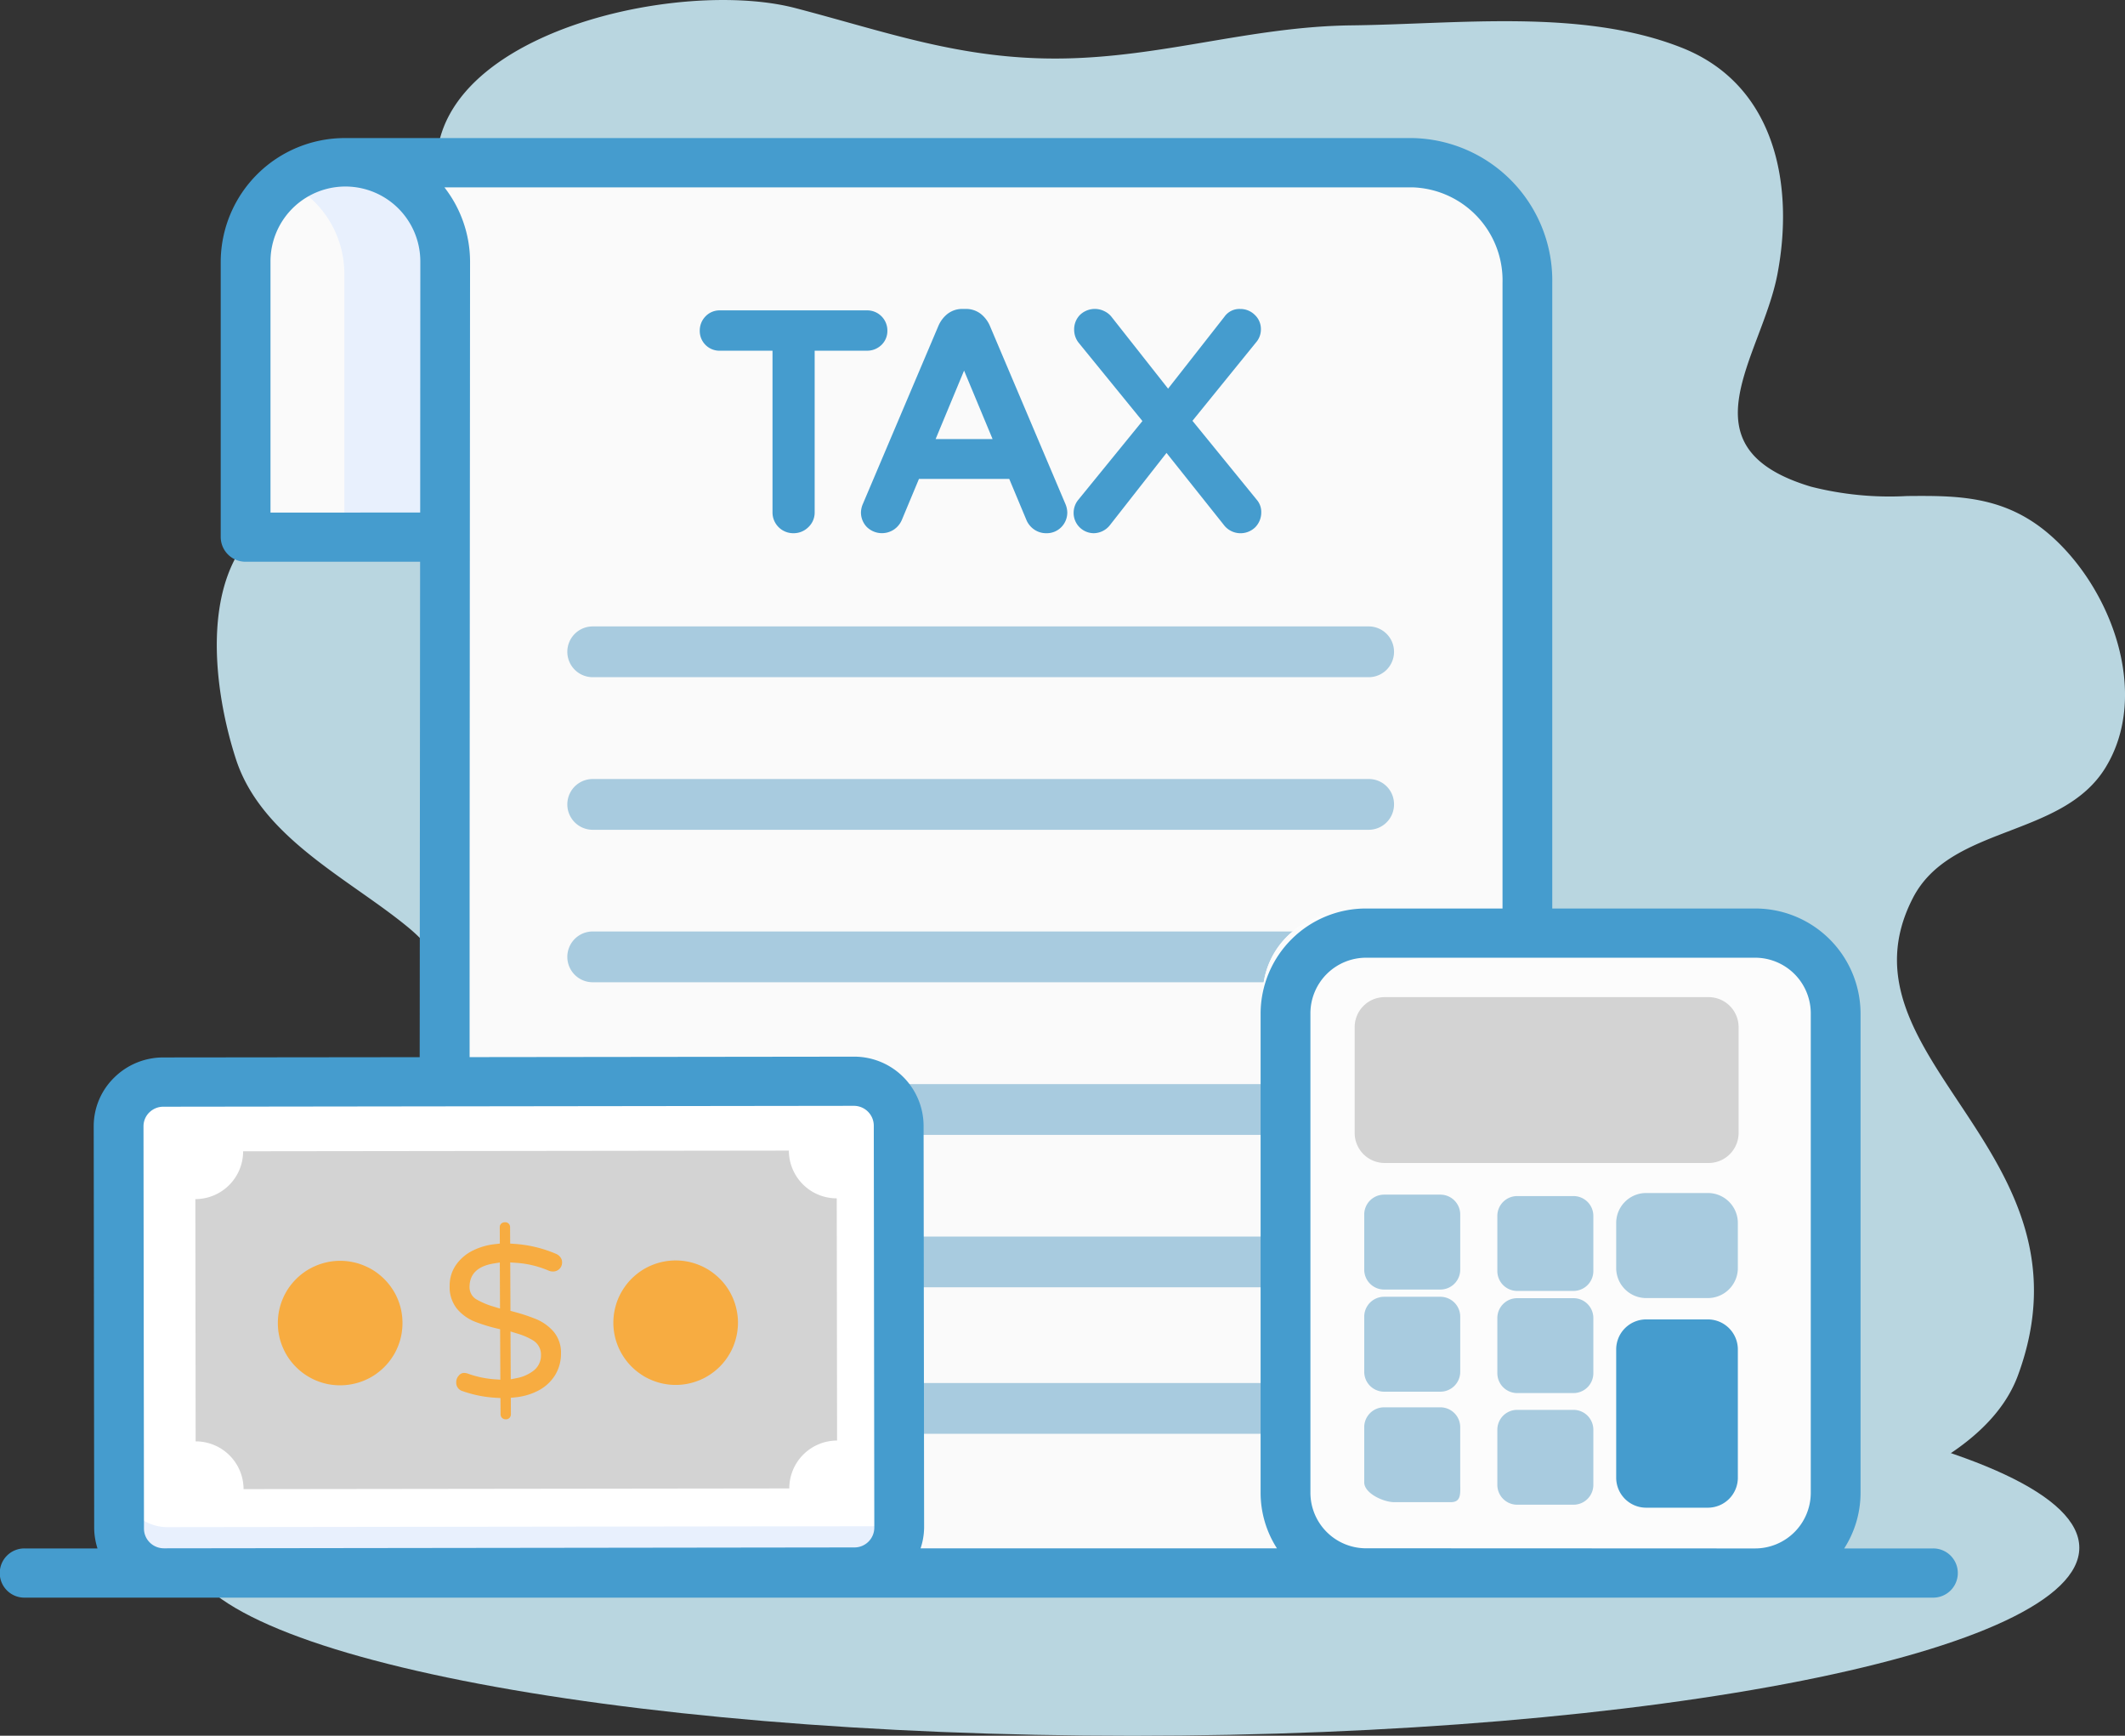 <svg xmlns="http://www.w3.org/2000/svg" xmlns:xlink="http://www.w3.org/1999/xlink" width="180" height="147" viewBox="0 0 180 147">
  <rect x="0" y="0" width="180" height="147" fill="#333333" stroke="none"/>
  <defs>
    <clipPath id="clip-path">
      <path id="Path_16077" data-name="Path 16077" d="M144,290H305.246v32.071H144Zm0,0" transform="translate(-144 -290)" fill="#b9d6e0"/>
    </clipPath>
  </defs>
  <g id="basic-details-tax" transform="translate(-22137.037 -9022.351)">
    <path id="Path_16075" data-name="Path 16075" d="M174.419,287.254c-26.509-.187-23-18.927-19.12-24.681,3.109-4.6,7.637-4.52,10.942-9.322,4.152-6.042,2.51-14.293-2.994-18.847-4.948-4.094-12.438-7.59-14.605-14.249-1.853-5.683-3.15-15.19,2.059-19.717,5.7-4.95,14.057-1.286,19.137-7.066,5.408-6.149.176-12.349-2.757-18.065-7.8-15.22,17.735-21.695,28.938-18.776,7.776,2.028,14.074,4.369,22.51,4.271,8.622-.1,16.086-2.71,24.61-2.807,9.116-.107,19.537-1.438,27.962,1.891,8,3.157,9.536,11.717,8.11,19.177-1.341,7.032-8.243,14.679,2.841,18a27.026,27.026,0,0,0,8.145.793c4.193-.034,8.222-.064,12.063,3.261,5.266,4.558,8.561,13.531,4.731,19.754-3.671,5.968-13.126,4.833-16.31,11.036-6.993,13.612,15.937,21.366,8.9,40.431-9.5,25.718-125.158,14.921-125.158,14.921" transform="translate(22008.385 8866.504)" fill="#b9d6e0"/>
    <g id="Group_5340" data-name="Group 5340" transform="translate(22152.75 9137.279)" clip-path="url(#clip-path)">
      <path id="Path_16076" data-name="Path 16076" d="M304.421,306.186c0,8.793-35.906,15.924-80.2,15.924s-80.193-7.131-80.193-15.924,35.906-15.924,80.193-15.924,80.2,7.127,80.2,15.924" transform="translate(-144.004 -290.032)" fill="#b9d6e0"/>
    </g>
    <g id="Your_paragraph_text_24_" data-name="Your paragraph text (24)" transform="translate(22137.037 9034.044)">
      <path id="Path_7258" data-name="Path 7258" d="M267.589,187.744l-.04,24.569-.044,23.143-.083,59.077H176.384l.044-46.771V234.357l.019-22.612V197.221l-8.4-19.373h89.884A9.793,9.793,0,0,1,267.589,187.744Zm0,0" transform="translate(-138.778 -174.368)" fill="#fafafa"/>
      <path id="Path_7261" data-name="Path 7261" d="M257.623,256.911a2.144,2.144,0,0,1-2.153,2.15H189.747a2.148,2.148,0,1,1,0-4.3H255.47A2.129,2.129,0,0,1,257.623,256.911Zm0,0" transform="translate(-139.541 -174.638)" fill="#a8cbdf"/>
      <path id="Path_7262" data-name="Path 7262" d="M257.623,269.755a2.145,2.145,0,0,1-2.153,2.149H189.747a2.148,2.148,0,1,1,0-4.3H255.47A2.143,2.143,0,0,1,257.623,269.755Zm0,0" transform="translate(-139.541 -174.573)" fill="#a8cbdf"/>
      <path id="Path_7263" data-name="Path 7263" d="M257.623,282.622a2.143,2.143,0,0,1-2.153,2.146H189.747a2.148,2.148,0,1,1,0-4.3H255.47A2.143,2.143,0,0,1,257.623,282.622Zm0,0" transform="translate(-139.541 -175.033)" fill="#a8cbdf"/>
      <path id="Path_7264" data-name="Path 7264" d="M257.623,218.341a2.145,2.145,0,0,1-2.153,2.149H189.747a2.15,2.15,0,0,1,0-4.3H255.47A2.146,2.146,0,0,1,257.623,218.341Zm0,0" transform="translate(-139.541 -174.831)" fill="#a8cbdf"/>
      <path id="Path_7265" data-name="Path 7265" d="M257.623,244.048a2.145,2.145,0,0,1-2.153,2.149H189.747a2.15,2.15,0,0,1,0-4.3H255.47A2.146,2.146,0,0,1,257.623,244.048Zm0,0" transform="translate(-139.541 -174.702)" fill="#a8cbdf"/>
      <path id="Path_7266" data-name="Path 7266" d="M257.623,231.2a2.146,2.146,0,0,1-2.153,2.15H189.747a2.15,2.15,0,0,1,0-4.3H255.47A2.13,2.13,0,0,1,257.623,231.2Zm0,0" transform="translate(-139.541 -174.767)" fill="#a8cbdf"/>
      <path id="Path_7267" data-name="Path 7267" d="M177.03,186.432V210.5H159.766V186.432a8.632,8.632,0,0,1,17.264,0Zm0,0" transform="translate(-138.783 -174.927)" fill="#fafafa"/>
      <path id="Path_7268" data-name="Path 7268" d="M176.87,186.445V210.5h-8.653V186.445a8.6,8.6,0,0,0-2.529-6.116,9.242,9.242,0,0,0-1.758-1.352,8.439,8.439,0,0,1,4.287-1.173,8.627,8.627,0,0,1,8.653,8.64Zm0,0" transform="translate(-139.05 -174.928)" fill="#e8f0fd"/>
      <path id="Path_7269" data-name="Path 7269" d="M293.649,249.319v41.91a6.988,6.988,0,0,1-6.991,6.983h-33.6a6.988,6.988,0,0,1-6.991-6.983v-41.91a6.984,6.984,0,0,1,6.991-6.979h33.6A6.985,6.985,0,0,1,293.649,249.319Zm0,0" transform="translate(-139.107 -176.746)" fill="#fff"/>
      <path id="Path_7270" data-name="Path 7270" d="M293.649,249.319v41.91a6.988,6.988,0,0,1-6.991,6.983h-33.6a6.988,6.988,0,0,1-6.991-6.983v-41.91a6.984,6.984,0,0,1,6.991-6.979h33.6A6.985,6.985,0,0,1,293.649,249.319Zm0,0" transform="translate(-139.107 -176.746)" fill="#fcfcfc"/>
      <path id="Path_7271" data-name="Path 7271" d="M284.907,266.595v3.828a2.543,2.543,0,0,1-2.54,2.537h-5.229a2.542,2.542,0,0,1-2.536-2.537v-3.828a2.537,2.537,0,0,1,2.536-2.532h5.229A2.538,2.538,0,0,1,284.907,266.595Zm0,0" transform="translate(-137.701 -174.718)" fill="#a8cbdf"/>
      <path id="Path_7272" data-name="Path 7272" d="M284.907,277.853v10.876a2.539,2.539,0,0,1-2.54,2.532h-5.229a2.538,2.538,0,0,1-2.536-2.532V277.853a2.542,2.542,0,0,1,2.536-2.537h5.229A2.543,2.543,0,0,1,284.907,277.853Zm0,0" transform="translate(-137.701 -175.266)" fill="#459cce"/>
      <path id="Path_7273" data-name="Path 7273" d="M253.289,270.531v-4.674a1.682,1.682,0,0,1,1.681-1.681h4.769a1.682,1.682,0,0,1,1.681,1.681v4.674a1.683,1.683,0,0,1-1.681,1.682H254.97A1.683,1.683,0,0,1,253.289,270.531Zm0,0" transform="translate(-137.73 -174.693)" fill="#a8cbdf"/>
      <path id="Path_7274" data-name="Path 7274" d="M253.289,279.586v-4.674a1.683,1.683,0,0,1,1.681-1.682h4.769a1.683,1.683,0,0,1,1.681,1.682v4.674a1.682,1.682,0,0,1-1.681,1.681H254.97A1.682,1.682,0,0,1,253.289,279.586Zm0,0" transform="translate(-137.73 -175.097)" fill="#a8cbdf"/>
      <path id="Path_7275" data-name="Path 7275" d="M253.289,288.817v-4.675a1.682,1.682,0,0,1,1.681-1.681h4.769a1.682,1.682,0,0,1,1.681,1.681v4.675c0,.928.122,1.677-.807,1.677h-4.768C254.918,290.495,253.289,289.745,253.289,288.817Zm0,0" transform="translate(-137.731 -174.966)" fill="#a8cbdf"/>
      <path id="Path_7276" data-name="Path 7276" d="M264.387,270.649v-4.675a1.678,1.678,0,0,1,1.681-1.677h4.764a1.68,1.68,0,0,1,1.687,1.677v4.675a1.684,1.684,0,0,1-1.687,1.681h-4.764A1.682,1.682,0,0,1,264.387,270.649Zm0,0" transform="translate(-137.553 -174.693)" fill="#a8cbdf"/>
      <path id="Path_7277" data-name="Path 7277" d="M264.387,279.7v-4.674a1.681,1.681,0,0,1,1.681-1.681h4.764a1.683,1.683,0,0,1,1.687,1.681V279.7a1.684,1.684,0,0,1-1.687,1.682h-4.764A1.682,1.682,0,0,1,264.387,279.7Zm0,0" transform="translate(-137.553 -175.094)" fill="#a8cbdf"/>
      <path id="Path_7278" data-name="Path 7278" d="M264.387,289.024v-4.675a1.682,1.682,0,0,1,1.681-1.681h4.764a1.684,1.684,0,0,1,1.687,1.681v4.675a1.68,1.68,0,0,1-1.687,1.677h-4.764A1.678,1.678,0,0,1,264.387,289.024Zm0,0" transform="translate(-137.553 -174.958)" fill="#a8cbdf"/>
      <path id="Path_7279" data-name="Path 7279" d="M216.7,258.622l.017,17.859.028,17.24a3.859,3.859,0,0,1-3.877,3.872l-59.708.073a3.869,3.869,0,0,1-3.892-3.856l-.008-1.149-.041-33.962a3.877,3.877,0,0,1,3.877-3.872l38.563-.053,18.534-.02h2.63A3.855,3.855,0,0,1,216.7,258.622Zm0,0" transform="translate(-138.966 -176.22)" fill="#fff"/>
      <path id="Path_7280" data-name="Path 7280" d="M212.866,296.164l-59.716.077a3.872,3.872,0,0,1-3.884-3.868l0-3.807a3.872,3.872,0,0,0,3.884,3.867l59.716-.077a3.864,3.864,0,0,0,3.872-3.877l0,3.808A3.864,3.864,0,0,1,212.866,296.164Zm0,0" transform="translate(-138.964 -174.791)" fill="#e8f0fd"/>
      <path id="Path_7281" data-name="Path 7281" d="M159.586,261.643l46.227-.057a4.051,4.051,0,0,0,4.055,4.043l.029,20.514a4.05,4.05,0,0,0-4.048,4.055l-46.227.057a4.051,4.051,0,0,0-4.059-4.043l-.025-20.518A4.05,4.05,0,0,0,159.586,261.643Zm0,0" transform="translate(-138.991 -175.833)" fill="#d3d3d3"/>
      <path id="Path_7285" data-name="Path 7285" d="M303.095,295.2h-7.5a8.714,8.714,0,0,0,1.387-4.689V249.852A8.914,8.914,0,0,0,288.027,241H270.869V188.018a12.072,12.072,0,0,0-11.837-12.268H168.637s-.008,0-.012,0A10.513,10.513,0,0,0,158.079,186.2v23.351a2.1,2.1,0,0,0,2.11,2.081h14.78l-.036,41.958-21.718.024a5.892,5.892,0,0,0-4.171,1.718,5.744,5.744,0,0,0-1.723,4.131l.04,34.059a5.925,5.925,0,0,0,.28,1.674h-6.149a2.084,2.084,0,1,0,0,4.167h161.6a2.084,2.084,0,1,0,0-4.167Zm-140.8-87.733V186.2a6.346,6.346,0,0,1,12.692,0c-.016,29.141-.008,19.089-.012,21.265ZM179.2,186.2a10.268,10.268,0,0,0-2.173-6.276h82.005a7.881,7.881,0,0,1,7.623,8.1V241H255.12a8.918,8.918,0,0,0-8.956,8.856v40.655a8.714,8.714,0,0,0,1.384,4.677H217.361a5.722,5.722,0,0,0,.3-1.749l-.044-34.059a5.878,5.878,0,0,0-5.9-5.833h0l-32.555.039C179.156,241.6,179.191,198.169,179.2,186.2Zm-27.173,72.075a1.682,1.682,0,0,1,1.192-.489l58.488-.075a1.686,1.686,0,0,1,1.691,1.671l.044,34.059a1.68,1.68,0,0,1-1.687,1.67l-58.489.075h0a1.7,1.7,0,0,1-1.188-.485,1.658,1.658,0,0,1-.5-1.181l-.04-34.063A1.647,1.647,0,0,1,152.027,258.272ZM255,295.183a4.712,4.712,0,0,1-4.617-4.677V249.852a4.717,4.717,0,0,1,4.741-4.685h32.906a4.716,4.716,0,0,1,4.736,4.685v40.655a4.717,4.717,0,0,1-4.736,4.689C284.649,295.2,300.259,295.2,255,295.183Zm0,0" transform="translate(-139.383 -175.75)" fill="#459cce"/>
      <path id="Path_7288" data-name="Path 7288" d="M213.344,192.183a1.637,1.637,0,0,0,.513-1.217,1.7,1.7,0,0,0-.5-1.222h0a1.7,1.7,0,0,0-1.217-.5H199.663a1.644,1.644,0,0,0-1.217.513,1.72,1.72,0,0,0-.481,1.21,1.67,1.67,0,0,0,1.7,1.694h4.462v13.684a1.758,1.758,0,0,0,1.771,1.772,1.763,1.763,0,0,0,1.258-.506,1.694,1.694,0,0,0,.542-1.266V192.659h4.438A1.727,1.727,0,0,0,213.344,192.183Zm0,0" transform="translate(-138.691 -174.651)" fill="#459cce"/>
      <path id="Path_7289" data-name="Path 7289" d="M211.441,206.348a1.769,1.769,0,0,0,.5,1.251,1.834,1.834,0,0,0,2.268.227,1.875,1.875,0,0,0,.684-.806l1.461-3.5H224l1.474,3.525a1.867,1.867,0,0,0,.668.782,1.784,1.784,0,0,0,1,.294,1.725,1.725,0,0,0,1.275-.521,1.755,1.755,0,0,0,.5-1.251,1.95,1.95,0,0,0-.179-.753l-6.389-15.065a2.608,2.608,0,0,0-.753-.982,2.045,2.045,0,0,0-1.291-.423h-.248a2.028,2.028,0,0,0-1.29.423,2.6,2.6,0,0,0-.758.993L211.62,205.6A1.942,1.942,0,0,0,211.441,206.348Zm8.734-12,2.415,5.8h-4.825Zm0,0" transform="translate(-138.512 -174.655)" fill="#459cce"/>
      <path id="Path_7290" data-name="Path 7290" d="M229.172,206.426a1.718,1.718,0,0,0,1.7,1.694,1.775,1.775,0,0,0,1.388-.7l4.78-6.1,4.832,6.068a1.779,1.779,0,0,0,2.7.212,1.78,1.78,0,0,0,.493-1.247,1.567,1.567,0,0,0-.374-1.058l-5.453-6.694,5.472-6.747a1.677,1.677,0,0,0,.326-1.006,1.639,1.639,0,0,0-.525-1.225,1.714,1.714,0,0,0-1.222-.493,1.542,1.542,0,0,0-1.335.647l-4.78,6.1-4.765-6.047a1.708,1.708,0,0,0-.631-.513,1.813,1.813,0,0,0-2.061.309,1.732,1.732,0,0,0-.5,1.243,1.788,1.788,0,0,0,.37,1.107L235,198.62l-5.468,6.715A1.761,1.761,0,0,0,229.172,206.426Zm0,0" transform="translate(-138.23 -174.655)" fill="#459cce"/>
      <path id="Path_7291" data-name="Path 7291" d="M283.261,247.66H255.838a2.543,2.543,0,0,0-2.549,2.541v8.961a2.547,2.547,0,0,0,2.549,2.546h27.424a2.546,2.546,0,0,0,2.549-2.546V250.2A2.543,2.543,0,0,0,283.261,247.66Zm0,0" transform="translate(-138.541 -174.905)" fill="#d3d3d3"/>
      <path id="Path_7292" data-name="Path 7292" d="M179.14,275.737a13.778,13.778,0,0,0,1.856.582l.322.077.02,4.272-.456-.032a8.411,8.411,0,0,1-2.228-.457,1.155,1.155,0,0,0-.391-.085.591.591,0,0,0-.461.249.775.775,0,0,0-.2.537.738.738,0,0,0,.529.754,10.159,10.159,0,0,0,2.818.566l.4.024.008,1.36a.431.431,0,0,0,.126.321.446.446,0,0,0,.318.119.415.415,0,0,0,.313-.122.458.458,0,0,0,.119-.322l-.008-1.376.378-.041a5.326,5.326,0,0,0,1.926-.559,3.637,3.637,0,0,0,1.457-1.339,3.45,3.45,0,0,0,.489-1.812,2.751,2.751,0,0,0-.615-1.841,3.968,3.968,0,0,0-1.486-1.071,15.289,15.289,0,0,0-1.869-.619l-.31-.085-.02-4.1.46.032a8.4,8.4,0,0,1,2.806.668.867.867,0,0,0,.354.069.758.758,0,0,0,.773-.773.7.7,0,0,0-.151-.444.887.887,0,0,0-.378-.285,10.759,10.759,0,0,0-3.477-.835l-.391-.028-.008-1.381a.413.413,0,0,0-.122-.31.391.391,0,0,0-.305-.114.461.461,0,0,0-.322.114.41.41,0,0,0-.126.314l.008,1.377-.378.044a5.523,5.523,0,0,0-1.856.521,3.764,3.764,0,0,0-1.491,1.259,3.027,3.027,0,0,0-.525,1.767,2.9,2.9,0,0,0,.615,1.925A3.8,3.8,0,0,0,179.14,275.737Zm3.608,1.017a5.642,5.642,0,0,1,1.368.591,1.4,1.4,0,0,1,.664,1.237,1.625,1.625,0,0,1-.713,1.384,3.321,3.321,0,0,1-1.348.57l-.5.1-.021-4.052Zm-1.939-5.932.485-.078.017,3.9-.55-.167a6.564,6.564,0,0,1-1.376-.57,1.19,1.19,0,0,1-.656-1.076C178.725,271.713,179.425,271.038,180.809,270.822Zm0,0" transform="translate(-138.956 -175.514)" fill="#f7ac41"/>
      <path id="Path_7293" data-name="Path 7293" d="M172.949,275.569a5.451,5.451,0,0,1-.1,1.027,5.2,5.2,0,0,1-.3.989,4.861,4.861,0,0,1-.489.912,5.178,5.178,0,0,1-.656.8,5.393,5.393,0,0,1-.8.656,5.291,5.291,0,0,1-.916.488,5.36,5.36,0,0,1-3.05.3,5.611,5.611,0,0,1-.989-.3,5.33,5.33,0,0,1-.912-.488,5.141,5.141,0,0,1-.8-.656,5.264,5.264,0,0,1-.66-.8,5.166,5.166,0,0,1-.485-.912,4.91,4.91,0,0,1-.3-.989,5.125,5.125,0,0,1-.1-1.027,5.194,5.194,0,0,1,.1-1.03,5.3,5.3,0,0,1,.786-1.9,5.513,5.513,0,0,1,.66-.8,5.389,5.389,0,0,1,.8-.656,5.392,5.392,0,0,1,1.9-.785,5.241,5.241,0,0,1,2.06,0,5.1,5.1,0,0,1,.99.3,5.271,5.271,0,0,1,.916.484,5.666,5.666,0,0,1,.8.656,5.42,5.42,0,0,1,.656.8,4.825,4.825,0,0,1,.489.908,5.382,5.382,0,0,1,.3.989A5.528,5.528,0,0,1,172.949,275.569Zm0,0" transform="translate(-138.856 -175.209)" fill="#f7ac41"/>
      <path id="Path_7294" data-name="Path 7294" d="M201.261,275.534a5.369,5.369,0,0,1-.4,2.016,5.392,5.392,0,0,1-.489.912,5.174,5.174,0,0,1-.655.8,5.413,5.413,0,0,1-.8.655,5.118,5.118,0,0,1-.912.489,5.633,5.633,0,0,1-.989.3,5.261,5.261,0,0,1-3.05-.3,4.979,4.979,0,0,1-.912-.489,5.218,5.218,0,0,1-1.457-1.453,5.249,5.249,0,0,1-.79-3.958,5.615,5.615,0,0,1,.3-.989,5.368,5.368,0,0,1,.489-.908,5.253,5.253,0,0,1,.656-.8,5.468,5.468,0,0,1,.8-.656,5.024,5.024,0,0,1,.912-.485,5.264,5.264,0,0,1,.989-.3,5.26,5.26,0,0,1,3.05.3,5.166,5.166,0,0,1,.912.485,5.767,5.767,0,0,1,.8.656,5.219,5.219,0,0,1,1.441,2.7A5.118,5.118,0,0,1,201.261,275.534Zm0,0" transform="translate(-138.75 -175.21)" fill="#f7ac41"/>
    </g>
  </g>
</svg>
